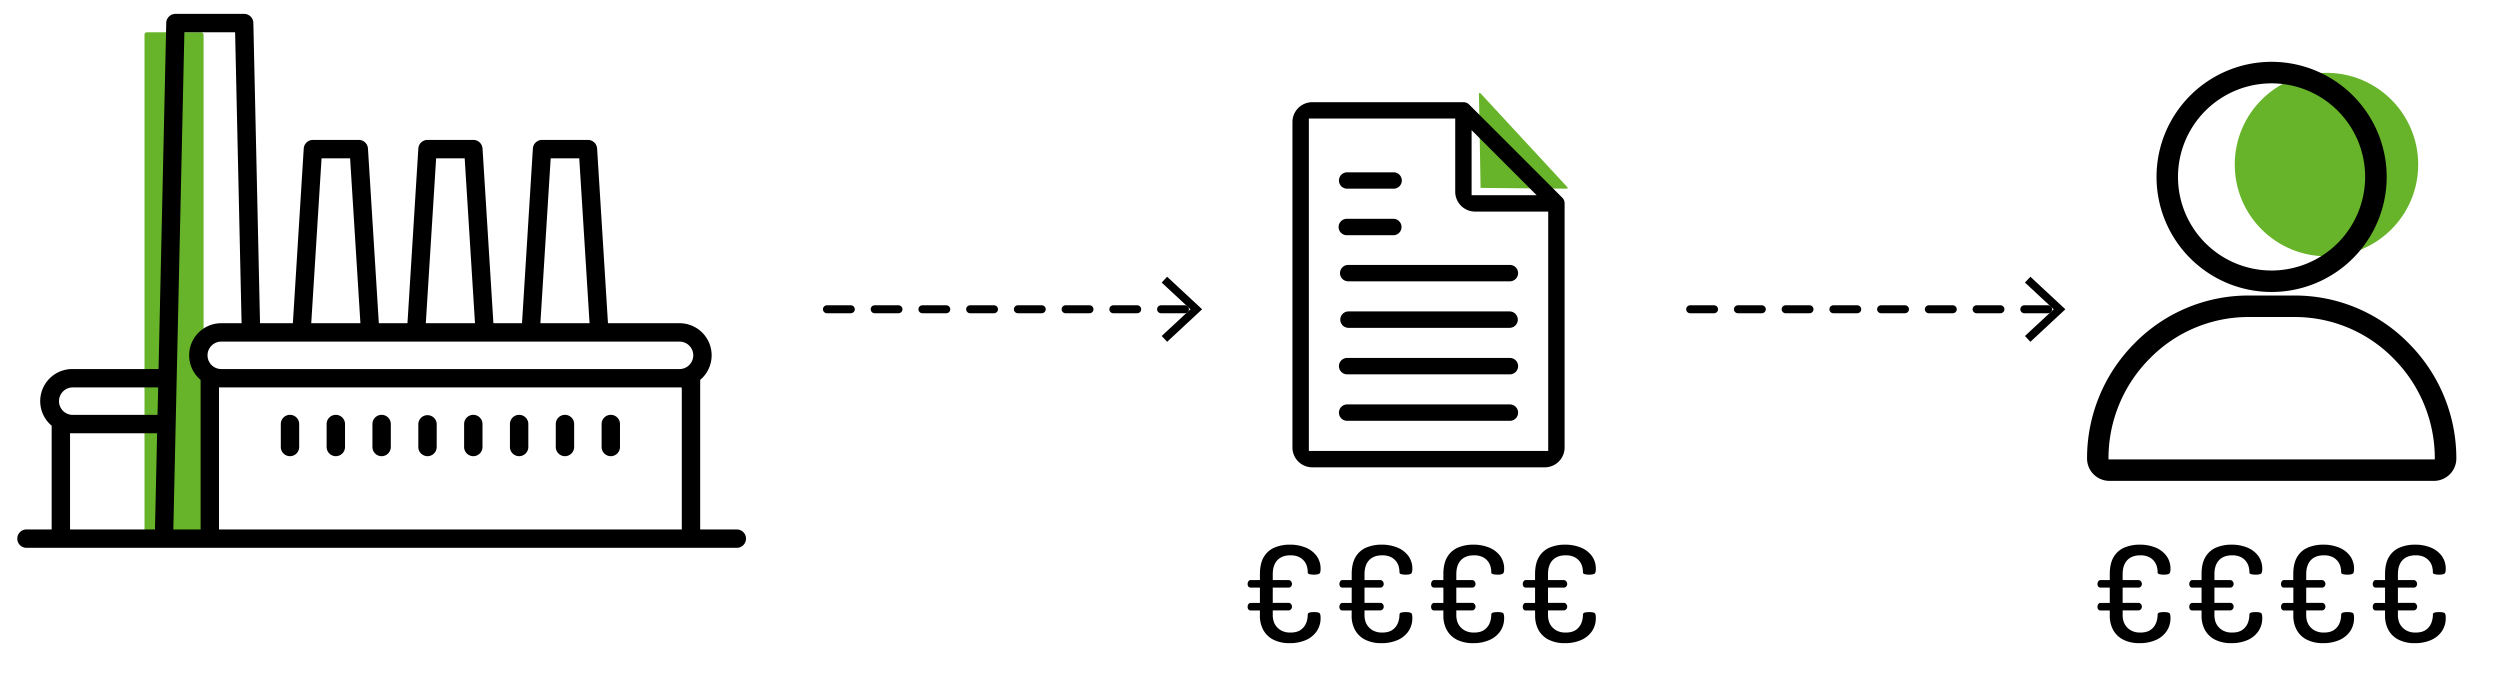<svg id="Layer_1" data-name="Layer 1" xmlns="http://www.w3.org/2000/svg" viewBox="0 0 2070.13 568.82"><defs><style>.cls-1{fill:#67b42b;}</style></defs><circle class="cls-1" cx="1926.44" cy="136.26" r="75.95"/><path class="cls-1" d="M1226,155.6l71.35.63a.72.72,0,0,0,.53-1.21l-72-77.82a.72.72,0,0,0-1.25.5Z"/><rect class="cls-1" x="119.65" y="26.72" width="48.93" height="421.22" rx="1.97"/><path d="M610.12,438.41H579.79V314.57l.43-.38a26.57,26.57,0,0,0-17.53-46.55H503.43l-9-144.65a7.63,7.63,0,0,0-7.6-7.14H448.85a7.63,7.63,0,0,0-7.6,7.14l-9,144.65H408.56l-9-144.65a7.63,7.63,0,0,0-7.6-7.14H354a7.63,7.63,0,0,0-7.6,7.14l-9,144.65H313.69l-9-144.65a7.63,7.63,0,0,0-7.6-7.14H259.11a7.63,7.63,0,0,0-7.6,7.14l-9,144.65H215.32l-5.53-248.7a7.64,7.64,0,0,0-7.6-7.44H145.27a7.64,7.64,0,0,0-7.61,7.44l-6.37,286.65H59.88a26.57,26.57,0,0,0-17.53,46.55l.43.38v85.89H21.93a7.61,7.61,0,0,0,0,15.22H610.12a7.61,7.61,0,1,0,0-15.22Zm-481.79,0H58V358.76h72.1Zm2.11-94.87H59.89a11.37,11.37,0,0,1,0-22.73h71.06ZM456,131.08h23.65l8.54,136.56H447.46Zm-94.86,0h23.64l8.54,136.56H352.59Zm-94.87,0H289.9l8.54,136.56H257.72ZM166.11,438.41H143.56l0-1.29,9.12-410.4h42l5.36,240.92H183.21a26.57,26.57,0,0,0-17.53,46.55l.43.38Zm398.45,0H181.34V320.77l1.87,0H563.06l1.3,0,.2,1.3Zm-1.87-132.82H183.21a11.36,11.36,0,0,1,0-22.72H562.69a11.36,11.36,0,0,1,0,22.72Z"/><path d="M240.13,377.74a7.62,7.62,0,0,0,7.61-7.62v-19a7.61,7.61,0,0,0-15.22,0v19A7.63,7.63,0,0,0,240.13,377.74Z"/><path d="M278.08,377.74a7.62,7.62,0,0,0,7.61-7.62v-19a7.61,7.61,0,0,0-15.22,0v19A7.62,7.62,0,0,0,278.08,377.74Z"/><path d="M316,377.74a7.63,7.63,0,0,0,7.61-7.62v-19a7.61,7.61,0,0,0-15.22,0v19A7.62,7.62,0,0,0,316,377.74Z"/><path d="M354,377.74a7.63,7.63,0,0,0,7.61-7.62v-19a7.62,7.62,0,0,0-15.23,0v19A7.63,7.63,0,0,0,354,377.74Z"/><path d="M391.92,377.74a7.62,7.62,0,0,0,7.61-7.62v-19a7.61,7.61,0,1,0-15.22,0v19A7.63,7.63,0,0,0,391.92,377.74Z"/><path d="M429.87,377.74a7.62,7.62,0,0,0,7.61-7.62v-19a7.61,7.61,0,0,0-15.22,0v19A7.62,7.62,0,0,0,429.87,377.74Z"/><path d="M467.82,377.74a7.62,7.62,0,0,0,7.61-7.62v-19a7.61,7.61,0,0,0-15.22,0v19A7.62,7.62,0,0,0,467.82,377.74Z"/><path d="M505.77,377.74a7.63,7.63,0,0,0,7.61-7.62v-19a7.61,7.61,0,0,0-15.22,0v19A7.62,7.62,0,0,0,505.77,377.74Z"/><path d="M1295,165.68a6.49,6.49,0,0,0-1.42-2.07l-77-77a6.49,6.49,0,0,0-2.17-1.46,6.86,6.86,0,0,0-2.63-.53H1086.64a16.44,16.44,0,0,0-16.43,16.4V370.57a16.43,16.43,0,0,0,16.43,16.4h192.53a16.42,16.42,0,0,0,16.4-16.4V168.41a6.56,6.56,0,0,0-.52-2.6Zm-76.43-57.91,53.84,53.85h-53.84ZM1084.36,373.41h-.56V98.17H1205v60.61a16.45,16.45,0,0,0,16.43,16.42H1282l0,198.19Z"/><path d="M1250.28,219.38H1116.37a6.78,6.78,0,1,0,0,13.56h133.91a6.78,6.78,0,1,0,0-13.56Z"/><path d="M1250.28,257.88H1116.37a6.8,6.8,0,0,0,0,13.59h133.91a6.8,6.8,0,0,0,0-13.59Z"/><path d="M1154,142.69h-38.5a6.78,6.78,0,1,0,0,13.56H1154a6.78,6.78,0,1,0,0-13.56Z"/><path d="M1154,181.19h-38.5a6.8,6.8,0,1,0,0,13.59H1154a6.8,6.8,0,0,0,0-13.59Z"/><path d="M1250.28,296.39H1115.51a6.79,6.79,0,1,0,0,13.58h134.77a6.79,6.79,0,0,0,0-13.58Z"/><path d="M1250.28,334.89H1115.51a6.79,6.79,0,1,0,0,13.58h134.77a6.79,6.79,0,0,0,0-13.58Z"/><path d="M1043.26,509.76a24.46,24.46,0,0,0,2.86,12,19.65,19.65,0,0,0,8.29,7.92,29.29,29.29,0,0,0,13.57,2.89,32.85,32.85,0,0,0,13.4-2.59,21.16,21.16,0,0,0,8.94-7.29,19.22,19.22,0,0,0,3.2-11.11c0-2.93-.66-3.71-.87-3.88-.41-.31-1.57-.86-4.44-.86s-4.15.44-4.61.71c-.21.11-.66.34-.73,1.57a18.62,18.62,0,0,1-1.19,6.47,12.53,12.53,0,0,1-4.39,5.81c-2.1,1.58-5,2.38-8.6,2.38a15.75,15.75,0,0,1-7.44-1.54,13.62,13.62,0,0,1-4.54-3.79,12.7,12.7,0,0,1-2.28-4.79,17.73,17.73,0,0,1-.52-4v-4.24h13.26a2.49,2.49,0,0,0,1.78-.87,3,3,0,0,0,.87-2.24,3,3,0,0,0-.89-2.23,2.33,2.33,0,0,0-1.76-.89h-13.26V486.58h13.26a2.48,2.48,0,0,0,1.78-.86,2.84,2.84,0,0,0,.87-2.13,3.25,3.25,0,0,0-.9-2.34,2.34,2.34,0,0,0-1.75-.9h-13.26v-4.82c0-5.12,1.3-9,3.85-11.7s6.21-4,10.8-4a16.16,16.16,0,0,1,7.1,1.4,12.41,12.41,0,0,1,6.69,8.3,18.47,18.47,0,0,1,.52,4.15,1.45,1.45,0,0,0,.66,1.45c.45.26,1.68.71,4.68.71,2.64,0,3.85-.51,4.41-.93s.9-1.81.9-3.68a17.88,17.88,0,0,0-3.18-10.72,21.17,21.17,0,0,0-8.94-7A34.13,34.13,0,0,0,1068,451a32,32,0,0,0-12.72,2.45,18.79,18.79,0,0,0-8.71,7.64c-2.18,3.54-3.29,8.39-3.29,14.42v4.82h-7.65a2,2,0,0,0-1.7.82,3.69,3.69,0,0,0-.82,2.42,3.2,3.2,0,0,0,.74,2.27,2.28,2.28,0,0,0,1.78.72h7.65v12.71h-7.65a2,2,0,0,0-1.71.78,3.57,3.57,0,0,0-.81,2.45,3.18,3.18,0,0,0,.74,2.27,2.29,2.29,0,0,0,1.78.73h7.65Z"/><path d="M1119.23,509.76a24.46,24.46,0,0,0,2.86,12,19.65,19.65,0,0,0,8.29,7.92,29.29,29.29,0,0,0,13.57,2.89,32.85,32.85,0,0,0,13.4-2.59,21.16,21.16,0,0,0,8.94-7.29,19.29,19.29,0,0,0,3.2-11.11c0-2.93-.66-3.71-.87-3.88-.41-.31-1.57-.86-4.45-.86s-4.14.44-4.6.71c-.21.11-.66.34-.73,1.57a18.62,18.62,0,0,1-1.19,6.47,12.53,12.53,0,0,1-4.39,5.81c-2.1,1.58-5,2.38-8.6,2.38a15.75,15.75,0,0,1-7.44-1.54,13.52,13.52,0,0,1-4.54-3.79,12.55,12.55,0,0,1-2.28-4.79,17.73,17.73,0,0,1-.52-4v-4.24h13.25a2.5,2.5,0,0,0,1.79-.87,3,3,0,0,0,.87-2.24,3.06,3.06,0,0,0-.89-2.23,2.35,2.35,0,0,0-1.77-.89h-13.25V486.58h13.25a2.48,2.48,0,0,0,1.79-.86,2.84,2.84,0,0,0,.87-2.13,3.25,3.25,0,0,0-.9-2.34,2.34,2.34,0,0,0-1.76-.9h-13.25v-4.82c0-5.12,1.3-9,3.85-11.7s6.21-4,10.8-4a16.19,16.19,0,0,1,7.1,1.4,12.4,12.4,0,0,1,4.49,3.66,12.67,12.67,0,0,1,2.2,4.64,18.47,18.47,0,0,1,.52,4.15c0,.94.32,1.23.66,1.45s1.68.71,4.67.71c2.65,0,3.86-.51,4.41-.93s.91-1.81.91-3.68a17.88,17.88,0,0,0-3.18-10.72,21.17,21.17,0,0,0-8.94-7A34.16,34.16,0,0,0,1144,451a32,32,0,0,0-12.73,2.45,18.82,18.82,0,0,0-8.7,7.64c-2.19,3.54-3.29,8.39-3.29,14.42v4.82h-7.65a2,2,0,0,0-1.7.82,3.69,3.69,0,0,0-.82,2.42,3.24,3.24,0,0,0,.73,2.27,2.32,2.32,0,0,0,1.79.72h7.65v12.71h-7.65a2,2,0,0,0-1.72.78,3.57,3.57,0,0,0-.8,2.45,3.23,3.23,0,0,0,.73,2.27,2.32,2.32,0,0,0,1.79.73h7.65Z"/><path d="M1195.19,509.76a24.46,24.46,0,0,0,2.87,12,19.65,19.65,0,0,0,8.29,7.92,29.26,29.26,0,0,0,13.57,2.89,32.81,32.81,0,0,0,13.39-2.59,21.12,21.12,0,0,0,9-7.29,19.29,19.29,0,0,0,3.2-11.11c0-2.93-.66-3.71-.87-3.88-.42-.31-1.57-.86-4.45-.86s-4.14.44-4.6.71c-.21.11-.67.34-.74,1.57a18.62,18.62,0,0,1-1.19,6.47,12.51,12.51,0,0,1-4.38,5.81c-2.1,1.58-5,2.38-8.6,2.38a15.73,15.73,0,0,1-7.44-1.54,13.66,13.66,0,0,1-4.55-3.79,12.67,12.67,0,0,1-2.27-4.79,17.73,17.73,0,0,1-.52-4v-4.24h13.25a2.5,2.5,0,0,0,1.79-.87,3,3,0,0,0,.86-2.24,3,3,0,0,0-.89-2.23,2.32,2.32,0,0,0-1.76-.89h-13.25V486.58h13.25a2.5,2.5,0,0,0,1.79-.86,2.83,2.83,0,0,0,.86-2.13,3.24,3.24,0,0,0-.89-2.34,2.34,2.34,0,0,0-1.76-.9h-13.25v-4.82c0-5.12,1.29-9,3.85-11.7s6.21-4,10.8-4a16.22,16.22,0,0,1,7.1,1.4,12.36,12.36,0,0,1,4.48,3.66,12.51,12.51,0,0,1,2.2,4.64,17.91,17.91,0,0,1,.52,4.15,1.44,1.44,0,0,0,.67,1.45c.45.26,1.68.71,4.67.71,2.65,0,3.86-.51,4.41-.93s.91-1.81.91-3.68a17.88,17.88,0,0,0-3.18-10.72,21.2,21.2,0,0,0-9-7,34.08,34.08,0,0,0-13.41-2.5,32,32,0,0,0-12.73,2.45,18.77,18.77,0,0,0-8.7,7.64c-2.19,3.54-3.3,8.39-3.3,14.42v4.82h-7.64a2,2,0,0,0-1.7.82,3.69,3.69,0,0,0-.82,2.42,3.24,3.24,0,0,0,.73,2.27,2.32,2.32,0,0,0,1.79.72h7.64v12.71h-7.64a2,2,0,0,0-1.72.78,3.57,3.57,0,0,0-.8,2.45,3.23,3.23,0,0,0,.73,2.27,2.32,2.32,0,0,0,1.79.73h7.64Z"/><path d="M1271.16,509.76a24.46,24.46,0,0,0,2.87,12,19.59,19.59,0,0,0,8.29,7.92,29.26,29.26,0,0,0,13.57,2.89,32.84,32.84,0,0,0,13.39-2.59,21.16,21.16,0,0,0,8.94-7.29,19.22,19.22,0,0,0,3.21-11.11c0-2.93-.67-3.71-.87-3.88-.42-.31-1.57-.86-4.45-.86s-4.15.44-4.6.71c-.21.11-.67.34-.74,1.57a18.62,18.62,0,0,1-1.19,6.47,12.51,12.51,0,0,1-4.38,5.81c-2.1,1.58-5,2.38-8.6,2.38a15.77,15.77,0,0,1-7.45-1.54,13.72,13.72,0,0,1-4.54-3.79,12.67,12.67,0,0,1-2.27-4.79,17.73,17.73,0,0,1-.52-4v-4.24h13.25a2.48,2.48,0,0,0,1.78-.87,2.93,2.93,0,0,0,.87-2.24,3,3,0,0,0-.89-2.23,2.32,2.32,0,0,0-1.76-.89h-13.25V486.58h13.25a2.48,2.48,0,0,0,1.78-.86,2.81,2.81,0,0,0,.87-2.13,3.24,3.24,0,0,0-.89-2.34,2.34,2.34,0,0,0-1.76-.9h-13.25v-4.82c0-5.12,1.29-9,3.85-11.7s6.21-4,10.8-4a16.22,16.22,0,0,1,7.1,1.4,12.43,12.43,0,0,1,6.68,8.3,17.91,17.91,0,0,1,.52,4.15,1.44,1.44,0,0,0,.67,1.45c.45.26,1.68.71,4.67.71,2.64,0,3.86-.51,4.41-.93s.91-1.81.91-3.68a17.88,17.88,0,0,0-3.18-10.72,21.26,21.26,0,0,0-9-7,34.11,34.11,0,0,0-13.41-2.5,32,32,0,0,0-12.73,2.45,18.79,18.79,0,0,0-8.71,7.64c-2.18,3.54-3.29,8.39-3.29,14.42v4.82h-7.64a2,2,0,0,0-1.71.82,3.74,3.74,0,0,0-.81,2.42,3.24,3.24,0,0,0,.73,2.27,2.3,2.3,0,0,0,1.79.72h7.64v12.71h-7.64a2,2,0,0,0-1.72.78,3.57,3.57,0,0,0-.8,2.45,3.23,3.23,0,0,0,.73,2.27,2.31,2.31,0,0,0,1.79.73h7.64Z"/><path d="M1747,509.76a24.46,24.46,0,0,0,2.87,12,19.65,19.65,0,0,0,8.29,7.92,29.26,29.26,0,0,0,13.57,2.89,32.81,32.81,0,0,0,13.39-2.59,21.12,21.12,0,0,0,8.95-7.29,19.29,19.29,0,0,0,3.2-11.11c0-2.93-.66-3.71-.87-3.88-.42-.31-1.57-.86-4.45-.86s-4.14.44-4.6.71c-.21.11-.67.34-.74,1.57a18.62,18.62,0,0,1-1.19,6.47,12.51,12.51,0,0,1-4.38,5.81c-2.1,1.58-5,2.38-8.6,2.38a15.73,15.73,0,0,1-7.44-1.54,13.52,13.52,0,0,1-4.54-3.79,12.55,12.55,0,0,1-2.28-4.79,17.73,17.73,0,0,1-.52-4v-4.24h13.25a2.5,2.5,0,0,0,1.79-.87,3,3,0,0,0,.86-2.24,3,3,0,0,0-.89-2.23,2.32,2.32,0,0,0-1.76-.89h-13.25V486.58h13.25a2.5,2.5,0,0,0,1.79-.86,2.83,2.83,0,0,0,.86-2.13,3.24,3.24,0,0,0-.89-2.34,2.34,2.34,0,0,0-1.76-.9h-13.25v-4.82c0-5.12,1.29-9,3.85-11.7s6.21-4,10.8-4a16.22,16.22,0,0,1,7.1,1.4,12.36,12.36,0,0,1,4.48,3.66,12.51,12.51,0,0,1,2.2,4.64,17.91,17.91,0,0,1,.52,4.15,1.44,1.44,0,0,0,.67,1.45c.45.26,1.68.71,4.67.71,2.65,0,3.86-.51,4.41-.93s.91-1.81.91-3.68a17.88,17.88,0,0,0-3.18-10.72,21.2,21.2,0,0,0-8.95-7,34.08,34.08,0,0,0-13.41-2.5,32,32,0,0,0-12.73,2.45,18.77,18.77,0,0,0-8.7,7.64c-2.19,3.54-3.3,8.39-3.3,14.42v4.82h-7.64a2,2,0,0,0-1.7.82,3.69,3.69,0,0,0-.82,2.42,3.24,3.24,0,0,0,.73,2.27,2.32,2.32,0,0,0,1.79.72H1747v12.71h-7.64a2,2,0,0,0-1.72.78,3.57,3.57,0,0,0-.8,2.45,3.23,3.23,0,0,0,.73,2.27,2.32,2.32,0,0,0,1.79.73H1747Z"/><path d="M1823,509.76a24.46,24.46,0,0,0,2.87,12,19.59,19.59,0,0,0,8.29,7.92,29.26,29.26,0,0,0,13.57,2.89,32.84,32.84,0,0,0,13.39-2.59,21.16,21.16,0,0,0,8.94-7.29,19.22,19.22,0,0,0,3.21-11.11c0-2.93-.67-3.71-.87-3.88-.42-.31-1.57-.86-4.45-.86s-4.15.44-4.6.71c-.21.11-.67.34-.74,1.57a18.62,18.62,0,0,1-1.19,6.47,12.51,12.51,0,0,1-4.38,5.81c-2.1,1.58-5,2.38-8.6,2.38a15.77,15.77,0,0,1-7.45-1.54,13.72,13.72,0,0,1-4.54-3.79,12.67,12.67,0,0,1-2.27-4.79,17.73,17.73,0,0,1-.52-4v-4.24h13.25a2.48,2.48,0,0,0,1.78-.87,2.93,2.93,0,0,0,.87-2.24,3,3,0,0,0-.89-2.23,2.32,2.32,0,0,0-1.76-.89h-13.25V486.58h13.25a2.48,2.48,0,0,0,1.78-.86,2.81,2.81,0,0,0,.87-2.13,3.24,3.24,0,0,0-.89-2.34,2.34,2.34,0,0,0-1.76-.9h-13.25v-4.82c0-5.12,1.29-9,3.85-11.7s6.21-4,10.8-4a16.22,16.22,0,0,1,7.1,1.4,12.43,12.43,0,0,1,6.68,8.3,17.91,17.91,0,0,1,.52,4.15,1.44,1.44,0,0,0,.67,1.45c.45.26,1.68.71,4.67.71,2.64,0,3.86-.51,4.41-.93s.91-1.81.91-3.68a17.88,17.88,0,0,0-3.18-10.72,21.26,21.26,0,0,0-8.95-7,34.11,34.11,0,0,0-13.41-2.5,32,32,0,0,0-12.73,2.45,18.79,18.79,0,0,0-8.71,7.64c-2.18,3.54-3.29,8.39-3.29,14.42v4.82h-7.64a2,2,0,0,0-1.71.82,3.74,3.74,0,0,0-.81,2.42,3.24,3.24,0,0,0,.73,2.27,2.3,2.3,0,0,0,1.79.72H1823v12.71h-7.64a2,2,0,0,0-1.72.78,3.57,3.57,0,0,0-.8,2.45,3.23,3.23,0,0,0,.73,2.27,2.31,2.31,0,0,0,1.79.73H1823Z"/><path d="M1899,509.76a24.35,24.35,0,0,0,2.87,12,19.53,19.53,0,0,0,8.29,7.92,29.22,29.22,0,0,0,13.56,2.89,32.85,32.85,0,0,0,13.4-2.59,21.16,21.16,0,0,0,8.94-7.29,19.22,19.22,0,0,0,3.21-11.11c0-2.93-.67-3.71-.87-3.88-.42-.31-1.58-.86-4.45-.86s-4.15.44-4.61.71c-.21.11-.66.34-.73,1.57a18.62,18.62,0,0,1-1.19,6.47,12.58,12.58,0,0,1-4.38,5.81c-2.11,1.58-5,2.38-8.61,2.38a15.75,15.75,0,0,1-7.44-1.54,13.72,13.72,0,0,1-4.54-3.79,12.7,12.7,0,0,1-2.28-4.79,18.26,18.26,0,0,1-.51-4v-4.24h13.25a2.49,2.49,0,0,0,1.78-.87,3,3,0,0,0,.87-2.24,3,3,0,0,0-.89-2.23,2.33,2.33,0,0,0-1.76-.89h-13.25V486.58h13.25a2.48,2.48,0,0,0,1.78-.86,2.84,2.84,0,0,0,.87-2.13,3.24,3.24,0,0,0-.89-2.34,2.35,2.35,0,0,0-1.76-.9h-13.25v-4.82c0-5.12,1.29-9,3.84-11.7s6.21-4,10.81-4a16.14,16.14,0,0,1,7.09,1.4,12.41,12.41,0,0,1,6.69,8.3,18.47,18.47,0,0,1,.52,4.15,1.45,1.45,0,0,0,.66,1.45c.45.26,1.69.71,4.68.71,2.64,0,3.85-.51,4.41-.93s.91-1.81.91-3.68a17.88,17.88,0,0,0-3.18-10.72,21.26,21.26,0,0,0-9-7,34.13,34.13,0,0,0-13.42-2.5,32,32,0,0,0-12.72,2.45,18.79,18.79,0,0,0-8.71,7.64c-2.18,3.54-3.29,8.39-3.29,14.42v4.82h-7.64a2,2,0,0,0-1.71.82,3.69,3.69,0,0,0-.82,2.42,3.2,3.2,0,0,0,.74,2.27,2.29,2.29,0,0,0,1.79.72H1899v12.71h-7.64a2,2,0,0,0-1.72.78,3.57,3.57,0,0,0-.81,2.45,3.18,3.18,0,0,0,.74,2.27,2.3,2.3,0,0,0,1.79.73H1899Z"/><path d="M1974.94,509.76a24.46,24.46,0,0,0,2.86,12,19.65,19.65,0,0,0,8.29,7.92,29.29,29.29,0,0,0,13.57,2.89,32.85,32.85,0,0,0,13.4-2.59,21.16,21.16,0,0,0,8.94-7.29,19.22,19.22,0,0,0,3.2-11.11c0-2.93-.66-3.71-.87-3.88-.41-.31-1.57-.86-4.44-.86s-4.15.44-4.61.71c-.21.11-.66.34-.73,1.57a18.62,18.62,0,0,1-1.19,6.47,12.53,12.53,0,0,1-4.39,5.81c-2.1,1.58-5,2.38-8.6,2.38a15.75,15.75,0,0,1-7.44-1.54,13.62,13.62,0,0,1-4.54-3.79,12.7,12.7,0,0,1-2.28-4.79,17.73,17.73,0,0,1-.52-4v-4.24h13.25a2.5,2.5,0,0,0,1.79-.87,3,3,0,0,0,.87-2.24,3.06,3.06,0,0,0-.89-2.23,2.35,2.35,0,0,0-1.77-.89h-13.25V486.58h13.25a2.48,2.48,0,0,0,1.79-.86,2.84,2.84,0,0,0,.87-2.13,3.25,3.25,0,0,0-.9-2.34,2.34,2.34,0,0,0-1.76-.9h-13.25v-4.82c0-5.12,1.3-9,3.85-11.7s6.21-4,10.8-4a16.16,16.16,0,0,1,7.1,1.4,12.41,12.41,0,0,1,6.69,8.3,18.47,18.47,0,0,1,.52,4.15,1.45,1.45,0,0,0,.66,1.45c.45.26,1.68.71,4.68.71,2.64,0,3.85-.51,4.4-.93s.91-1.81.91-3.68a17.88,17.88,0,0,0-3.18-10.72,21.17,21.17,0,0,0-8.94-7,34.16,34.16,0,0,0-13.42-2.5,32,32,0,0,0-12.72,2.45,18.79,18.79,0,0,0-8.71,7.64c-2.19,3.54-3.29,8.39-3.29,14.42v4.82h-7.65a2,2,0,0,0-1.7.82,3.69,3.69,0,0,0-.82,2.42,3.2,3.2,0,0,0,.74,2.27,2.28,2.28,0,0,0,1.78.72h7.65v12.71h-7.65a2,2,0,0,0-1.72.78,3.62,3.62,0,0,0-.8,2.45,3.18,3.18,0,0,0,.74,2.27,2.29,2.29,0,0,0,1.78.73h7.65Z"/><path d="M1881,51.19a95.29,95.29,0,1,0,95.3,95.27A95.39,95.39,0,0,0,1881,51.19ZM1881,224a77.49,77.49,0,1,1,77.47-77.51A77.6,77.6,0,0,1,1881,224Z"/><path d="M1994.86,284.61a131.94,131.94,0,0,0-94.64-39.9h-38.4a132,132,0,0,0-94.63,39.9,134.75,134.75,0,0,0-39,95.08,18.54,18.54,0,0,0,18.5,18.5h268.77a18.53,18.53,0,0,0,18.52-18.5A134.81,134.81,0,0,0,1994.86,284.61Zm21.24,95.78H1745.94v-.7a117,117,0,0,1,33.94-82.58,114.32,114.32,0,0,1,81.94-34.6h38.4a114.36,114.36,0,0,1,82,34.6,117,117,0,0,1,33.93,82.58Z"/><path d="M981.2,259.38H961.44a3.29,3.29,0,1,1,0-6.58H981.2a3.29,3.29,0,0,1,0,6.58Zm-39.53,0H921.91a3.29,3.29,0,1,1,0-6.58h19.76a3.29,3.29,0,1,1,0,6.58Zm-39.52,0H882.38a3.29,3.29,0,1,1,0-6.58h19.77a3.29,3.29,0,1,1,0,6.58Zm-39.53,0H842.86a3.29,3.29,0,1,1,0-6.58h19.76a3.29,3.29,0,0,1,0,6.58Zm-39.53,0H803.33a3.29,3.29,0,0,1,0-6.58h19.76a3.29,3.29,0,1,1,0,6.58Zm-39.52,0H763.8a3.29,3.29,0,1,1,0-6.58h19.77a3.29,3.29,0,0,1,0,6.58Zm-39.53,0H724.28a3.29,3.29,0,1,1,0-6.58H744a3.29,3.29,0,1,1,0,6.58Zm-39.52,0H684.75a3.29,3.29,0,1,1,0-6.58h19.77a3.29,3.29,0,0,1,0,6.58Z"/><polygon points="966.44 283.03 961.94 278.21 985.74 256.1 961.94 233.98 966.44 229.15 995.41 256.1 966.44 283.03"/><path d="M1696,259.38h-19.76a3.29,3.29,0,1,1,0-6.58H1696a3.29,3.29,0,1,1,0,6.58Zm-39.52,0h-19.77a3.29,3.29,0,1,1,0-6.58h19.77a3.29,3.29,0,0,1,0,6.58Zm-39.53,0h-19.76a3.29,3.29,0,1,1,0-6.58H1617a3.29,3.29,0,0,1,0,6.58Zm-39.53,0h-19.76a3.29,3.29,0,1,1,0-6.58h19.76a3.29,3.29,0,1,1,0,6.58Zm-39.52,0h-19.76a3.29,3.29,0,1,1,0-6.58h19.76a3.29,3.29,0,0,1,0,6.58Zm-39.53,0h-19.76a3.29,3.29,0,0,1,0-6.58h19.76a3.29,3.29,0,1,1,0,6.58Zm-39.52,0H1439.1a3.29,3.29,0,1,1,0-6.58h19.77a3.29,3.29,0,1,1,0,6.58Zm-39.53,0h-19.76a3.29,3.29,0,1,1,0-6.58h19.76a3.29,3.29,0,1,1,0,6.58Z"/><polygon points="1681.26 283.03 1676.77 278.21 1700.56 256.1 1676.77 233.98 1681.26 229.15 1710.23 256.1 1681.26 283.03"/></svg>